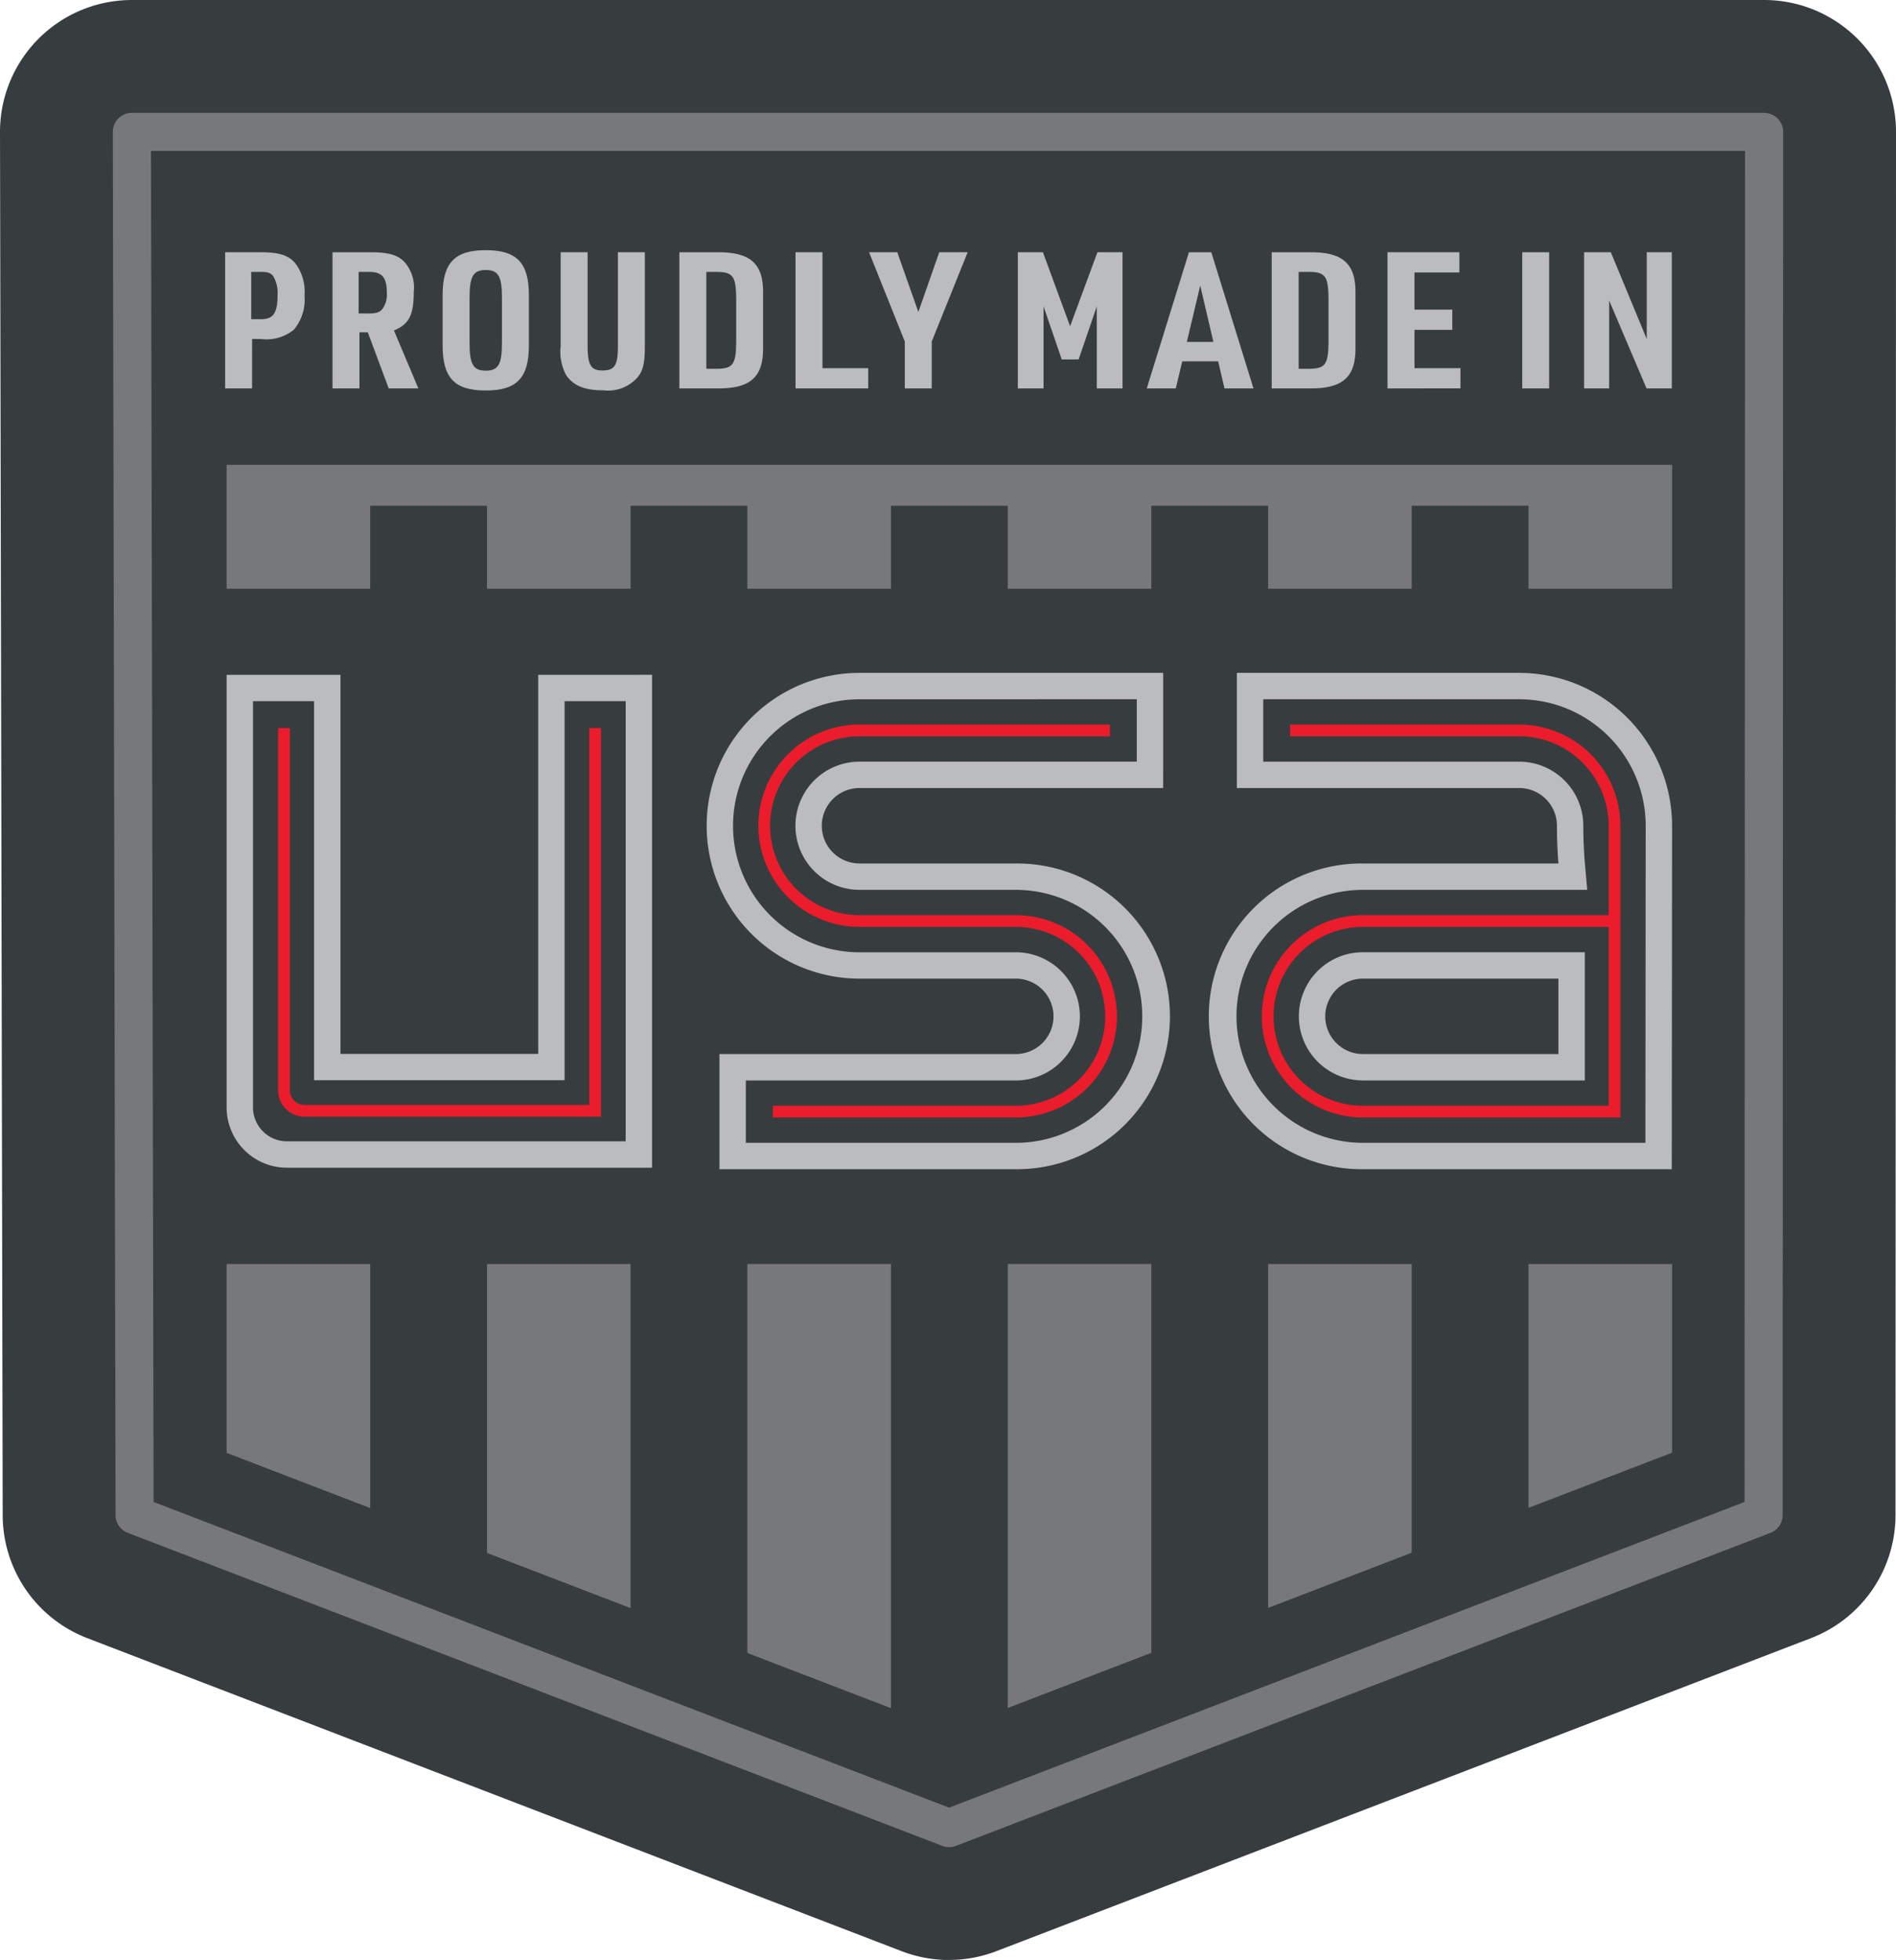 <?xml version="1.0" encoding="UTF-8"?> <svg xmlns="http://www.w3.org/2000/svg" xmlns:xlink="http://www.w3.org/1999/xlink" id="Group_44" data-name="Group 44" width="171.438" height="177.196" viewBox="0 0 171.438 177.196"><defs><clipPath id="clip-path"><rect id="Rectangle_100" data-name="Rectangle 100" width="171.438" height="177.196" fill="none"></rect></clipPath></defs><g id="Group_43" data-name="Group 43" clip-path="url(#clip-path)"><path id="Path_166" data-name="Path 166" d="M85.818,177.2a11.919,11.919,0,0,1-4.277-.793L7.891,148.1A11.923,11.923,0,0,1,.243,136.993L0,11.947A11.926,11.926,0,0,1,11.925,0H159.514a11.926,11.926,0,0,1,11.925,11.928l-.045,125.047a11.926,11.926,0,0,1-7.648,11.128L90.095,176.4a11.914,11.914,0,0,1-4.276.793m73.65-40.223h0Z" transform="translate(0 0)" fill="#373d3f"></path><path id="Path_167" data-name="Path 167" d="M23.366,35.759H20.93V23.449h3.248c1.624,0,2.493.276,3.1,1a4.273,4.273,0,0,1,.832,2.914,4.225,4.225,0,0,1-.964,3.086,3.9,3.9,0,0,1-2.964.845h-.812ZM24.2,29.5c1.1,0,1.473-.569,1.473-2.207a3.009,3.009,0,0,0-.378-1.655c-.207-.31-.51-.413-1.1-.413H23.29V29.5Z" transform="translate(-0.574 -0.644)" fill="#babcbe"></path><path id="Path_168" data-name="Path 168" d="M33.35,35.759H30.914V23.45h3.419c1.6,0,2.417.224,3.04.828a3.466,3.466,0,0,1,.888,2.741c0,2.121-.435,2.948-1.794,3.5l2.21,5.24H35.995l-1.889-5.068H33.35Zm.812-6.775c.7,0,1.02-.1,1.265-.413a2.161,2.161,0,0,0,.4-1.414c0-1.431-.415-1.931-1.606-1.931h-.944v3.758Z" transform="translate(-0.848 -0.644)" fill="#babcbe"></path><path id="Path_169" data-name="Path 169" d="M41.151,27.323c0-2.93,1.1-4.068,3.89-4.068,2.815,0,3.91,1.138,3.91,4.068v4.552c0,2.93-1.1,4.068-3.91,4.068-2.8,0-3.89-1.138-3.89-4.068Zm5.364.19c0-1.9-.34-2.465-1.454-2.465-1.133,0-1.473.569-1.473,2.465v4.172c0,1.9.34,2.465,1.473,2.465,1.114,0,1.454-.569,1.454-2.465Z" transform="translate(-1.129 -0.638)" fill="#babcbe"></path><path id="Path_170" data-name="Path 170" d="M54.563,23.449v8.466c0,1.723.3,2.222,1.322,2.222,1.133,0,1.417-.447,1.417-2.222V23.449h2.436v8.466c0,1.551-.152,2.207-.643,2.827a3.576,3.576,0,0,1-3.153,1.188c-1.682,0-2.682-.431-3.324-1.379a4.5,4.5,0,0,1-.491-2.637V23.449Z" transform="translate(-1.431 -0.644)" fill="#babcbe"></path><path id="Path_171" data-name="Path 171" d="M63.161,23.449H66.5c3.078-.052,4.287,1.017,4.231,3.759V32c.056,2.742-1.152,3.81-4.231,3.759H63.161ZM66.6,33.983c1.4-.018,1.681-.413,1.7-2.362V27.587c-.019-1.949-.3-2.345-1.7-2.362h-1v8.758Z" transform="translate(-1.733 -0.643)" fill="#babcbe"></path><path id="Path_172" data-name="Path 172" d="M73.962,23.449H76.4V33.932h4.136v1.827H73.962Z" transform="translate(-2.03 -0.644)" fill="#babcbe"></path><path id="Path_173" data-name="Path 173" d="M84.031,31.518,80.8,23.449h2.55l1.907,5.4,1.889-5.4h2.569l-3.248,8.068v4.241H84.031Z" transform="translate(-2.218 -0.644)" fill="#babcbe"></path><path id="Path_174" data-name="Path 174" d="M94.631,23.449H96.9l2.456,6.689,2.473-6.689h2.267v12.31H101.77V28.345l-1.643,4.793H98.6l-1.644-4.793v7.414H94.631Z" transform="translate(-2.597 -0.644)" fill="#babcbe"></path><path id="Path_175" data-name="Path 175" d="M109.827,33.311l-.585,2.448h-2.625l3.814-12.309h2.021l3.815,12.309h-2.625l-.567-2.448Zm1.624-6.844-1.209,5.085h2.4Z" transform="translate(-2.926 -0.644)" fill="#babcbe"></path><path id="Path_176" data-name="Path 176" d="M118.233,23.449h3.343c3.078-.052,4.287,1.017,4.231,3.759V32c.056,2.742-1.152,3.81-4.231,3.759h-3.343Zm3.437,10.534c1.4-.018,1.681-.413,1.7-2.362V27.587c-.019-1.949-.3-2.345-1.7-2.362h-1v8.758Z" transform="translate(-3.245 -0.643)" fill="#babcbe"></path><path id="Path_177" data-name="Path 177" d="M129,23.449h6.5v1.827h-4.06v3.362h3.419v1.827h-3.419v3.465h4.155v1.827H129Z" transform="translate(-3.54 -0.644)" fill="#babcbe"></path><rect id="Rectangle_99" data-name="Rectangle 99" width="2.436" height="12.31" transform="translate(137.64 22.806)" fill="#babcbe"></rect><path id="Path_178" data-name="Path 178" d="M147.276,23.449h2.418l3.248,7.844V23.449h2.266v12.31h-2.285l-3.381-7.948v7.948h-2.266Z" transform="translate(-4.042 -0.644)" fill="#babcbe"></path><path id="Path_179" data-name="Path 179" d="M86.105,167.282a1.733,1.733,0,0,1-.618-.115l-73.65-28.3a1.722,1.722,0,0,1-1.1-1.6L10.49,12.216a1.723,1.723,0,0,1,1.723-1.725H159.8a1.722,1.722,0,0,1,1.722,1.723l-.045,125.046a1.724,1.724,0,0,1-1.1,1.608l-73.65,28.3a1.738,1.738,0,0,1-.619.115M14.176,136.076l71.929,27.637,71.928-27.636.045-122.141H13.939Z" transform="translate(-0.288 -0.288)" fill="#77787b"></path><path id="Path_180" data-name="Path 180" d="M57.152,65.114v39.793H26.521a3.069,3.069,0,0,1-3.066-3.066V65.114h5.523v34.27H51.629V65.114Zm2.385-2.385H49.244V97H31.363V62.729H21.07V101.84a5.451,5.451,0,0,0,5.451,5.451H59.537Z" transform="translate(-0.578 -1.722)" fill="#babcbe"></path><path id="Path_181" data-name="Path 181" d="M104.592,64.935v5.642H79.521a5.794,5.794,0,0,0,0,11.589h14.13a11.436,11.436,0,1,1,0,22.872H69.241V99.4h24.41a5.794,5.794,0,0,0,0-11.589H79.521a11.436,11.436,0,0,1,0-22.872Zm2.385-2.385H79.521a13.821,13.821,0,1,0,0,27.642h14.13a3.409,3.409,0,1,1,0,6.819H66.856v10.411H93.651a13.821,13.821,0,1,0,0-27.641H79.521a3.41,3.41,0,0,1,0-6.82h27.455Z" transform="translate(-1.803 -1.717)" fill="#babcbe"></path><path id="Path_182" data-name="Path 182" d="M140.458,64.935a11.448,11.448,0,0,1,11.435,11.434l-.026,28.668H126.328a11.436,11.436,0,0,1,0-22.872h20.278l-.228-2.593c0-.015-.125-1.459-.125-3.2a5.8,5.8,0,0,0-5.794-5.794H117.311V64.935ZM126.328,99.4h20.06V87.806h-20.06a5.794,5.794,0,1,0,0,11.589m14.13-36.845H114.927V72.961h25.532a3.414,3.414,0,0,1,3.41,3.41c0,1.88.134,3.41.134,3.41H126.328a13.821,13.821,0,1,0,0,27.641H154.25l.029-31.051A13.837,13.837,0,0,0,140.458,62.55m-14.13,34.461a3.409,3.409,0,1,1,0-6.819H144v6.819Z" transform="translate(-3.088 -1.717)" fill="#babcbe"></path><path id="Path_183" data-name="Path 183" d="M93.783,102.879H71.815v-1.06H93.783a8.086,8.086,0,1,0,0-16.172l-14.129,0a9.145,9.145,0,1,1,0-18.291h22.638v1.059H79.654a8.086,8.086,0,1,0,0,16.172l14.129,0a9.146,9.146,0,1,1,0,18.292" transform="translate(-1.935 -1.849)" fill="#eb1c2b"></path><path id="Path_184" data-name="Path 184" d="M149.736,102.879H126.461a9.146,9.146,0,0,1,0-18.292l22.215,0V76.5a8.1,8.1,0,0,0-8.086-8.086H119.876V67.358H140.59a9.156,9.156,0,0,1,9.146,9.145ZM126.461,85.647a8.086,8.086,0,1,0,0,16.172h22.215V85.649Z" transform="translate(-3.22 -1.849)" fill="#eb1c2b"></path><path id="Path_185" data-name="Path 185" d="M55.051,102.812H28.234a2.375,2.375,0,0,1-2.372-2.372V67.676h1.059v32.763a1.314,1.314,0,0,0,1.313,1.312H53.991V67.676h1.06Z" transform="translate(-0.71 -1.857)" fill="#eb1c2b"></path><path id="Path_186" data-name="Path 186" d="M138.788,43.21H21.07v11.2H34.051v-7.5H44.613v7.5H57.6v-7.5H68.157v7.5H81.139v-7.5H91.7v7.5h12.982v-7.5h10.562v7.5h12.982v-7.5h10.562v7.5H151.77V43.21Z" transform="translate(-0.578 -1.186)" fill="#77787b"></path><path id="Path_187" data-name="Path 187" d="M21.07,134.576l12.982,4.988v-22.06H21.07Z" transform="translate(-0.578 -3.225)" fill="#77787b"></path><path id="Path_188" data-name="Path 188" d="M45.278,143.622l12.982,4.988V117.505H45.278Z" transform="translate(-1.243 -3.225)" fill="#77787b"></path><path id="Path_189" data-name="Path 189" d="M69.486,152.668l12.982,4.988V117.5H69.486Z" transform="translate(-1.907 -3.225)" fill="#77787b"></path><path id="Path_190" data-name="Path 190" d="M93.694,157.638l12.982-4.988V117.5H93.694Z" transform="translate(-2.571 -3.225)" fill="#77787b"></path><path id="Path_191" data-name="Path 191" d="M117.9,148.592l12.982-4.988v-26.1H117.9Z" transform="translate(-3.236 -3.225)" fill="#77787b"></path><path id="Path_192" data-name="Path 192" d="M142.11,139.546l12.982-4.988V117.505H142.11Z" transform="translate(-3.9 -3.225)" fill="#77787b"></path></g></svg> 